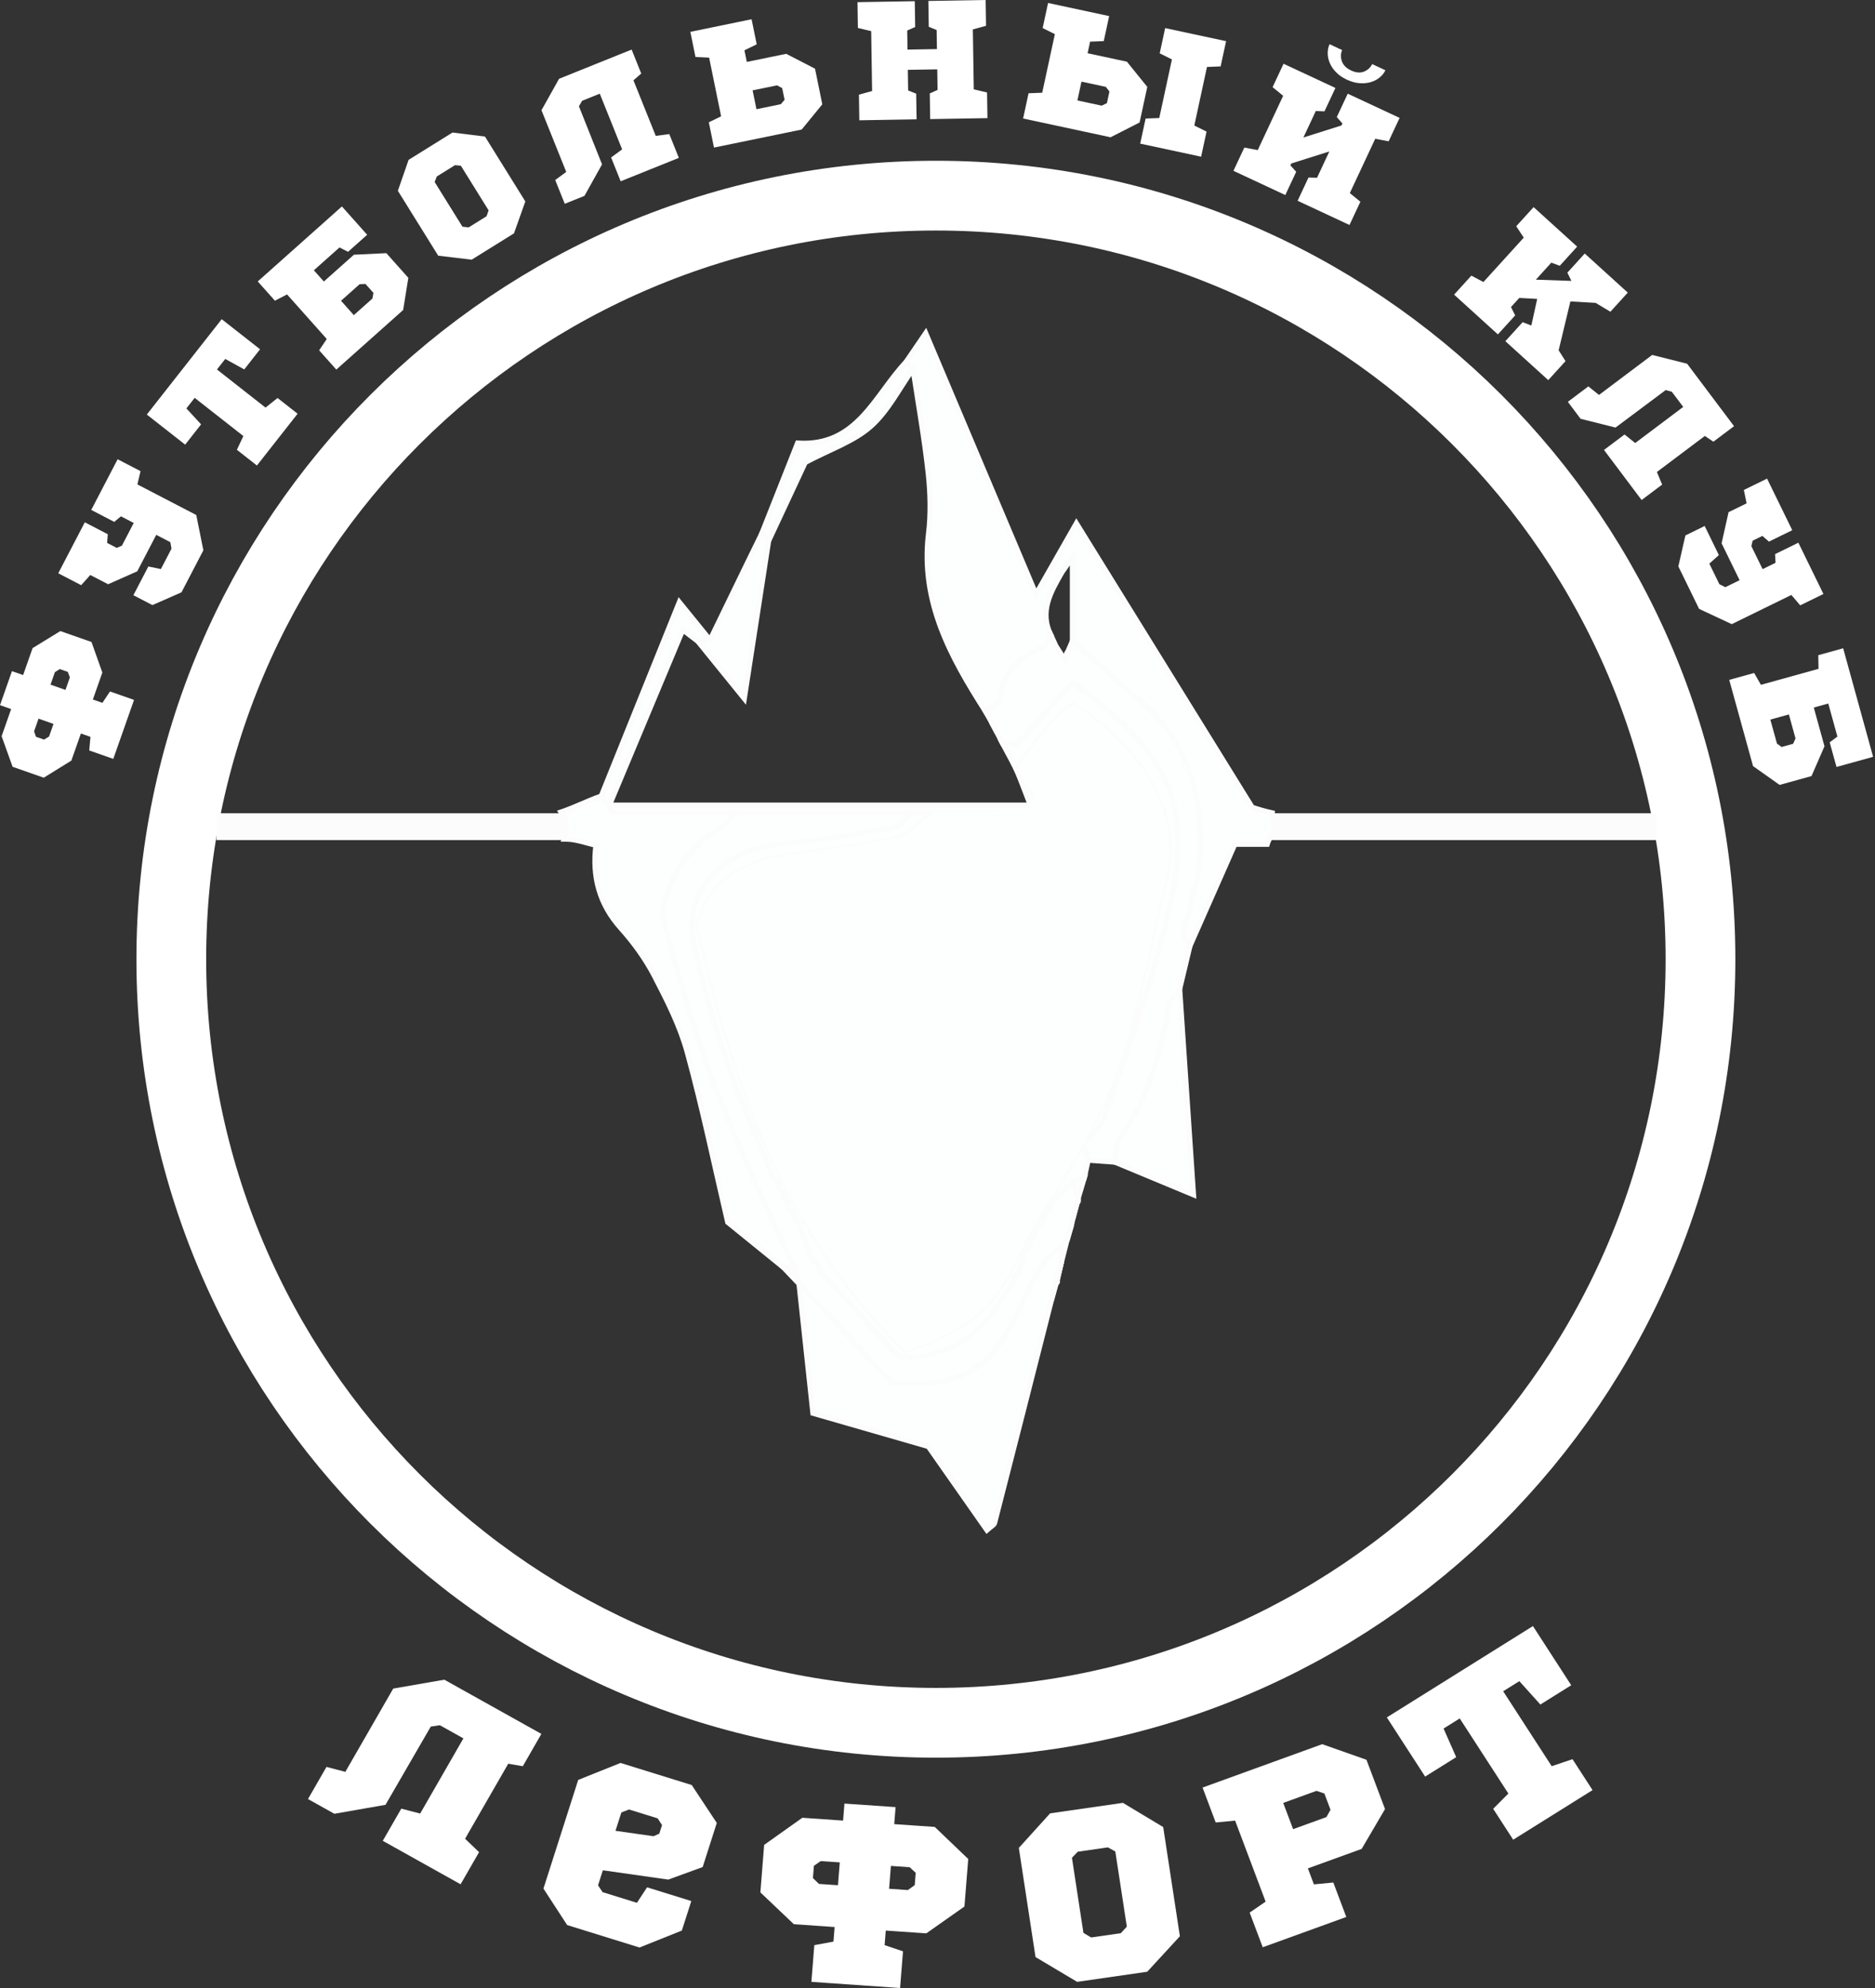 <svg width="466" height="494" viewBox="0 0 466 494" fill="none" xmlns="http://www.w3.org/2000/svg">
<rect x="0" y="0" width="466" height="494" fill="#333333" stroke="none"/>
<g clip-path="url(#clip0_109_336)">
<path d="M422.626 238.337C422.626 343.12 337.547 428.063 232.599 428.063C127.651 428.063 42.574 343.12 42.574 238.337C42.574 133.555 127.651 48.612 232.599 48.612C337.547 48.612 422.626 133.555 422.626 238.337Z" stroke="white" stroke-width="17.333"/>
<path d="M53.783 205.399H411.748H53.783Z" fill="white"/>
<path d="M53.783 205.399H411.748" stroke="#FCFCFC" stroke-width="6.667"/>
<path d="M317.069 206.543C316.288 205.193 315.973 203.571 316.158 202.001C314.485 201.624 312.824 201.173 311.185 200.607C296.592 177.035 282.474 154.235 267.518 130.079C263.689 136.796 260.894 141.696 257.473 147.696C248.225 125.813 239.3 104.692 230.062 82.836C228.253 85.488 226.729 87.723 225.205 89.957L226.932 91.643C228.22 100.232 229.756 108.795 230.704 117.421C231.254 122.441 231.402 127.629 230.796 132.629C228.741 149.573 236.338 163.261 244.921 176.705C246.174 175.677 248.366 174.773 248.524 173.599C249.405 167.005 253.228 163.237 259.093 160.865C260.041 160.483 260.524 158.952 261.222 157.952C258.204 152.015 261.09 147.087 263.925 142.152C264.392 141.484 264.857 140.815 266.556 138.381V159.287C272.434 164.507 278.281 169.765 284.198 174.94C295.657 184.961 298.79 198.299 298.242 212.573C297.993 219.045 295.417 225.415 294.138 231.879C293.956 232.8 295.15 233.995 295.708 235.063C299.421 226.655 303.134 218.248 306.885 209.755H314.92C315.3 208.497 316.013 207.357 317.069 206.543Z" fill="#FDFFFF"/>
<path d="M317.069 206.543C316.288 205.193 315.973 203.571 316.158 202.001C314.485 201.624 312.824 201.173 311.185 200.607C296.592 177.035 282.474 154.235 267.518 130.079C263.689 136.796 260.894 141.696 257.473 147.696C248.225 125.813 239.3 104.692 230.062 82.836C228.253 85.488 226.729 87.723 225.205 89.957L226.932 91.643C228.22 100.232 229.756 108.795 230.704 117.421C231.254 122.441 231.402 127.629 230.796 132.629C228.741 149.573 236.338 163.261 244.921 176.705C246.174 175.677 248.366 174.773 248.524 173.599C249.405 167.005 253.228 163.237 259.093 160.865C260.041 160.483 260.524 158.952 261.222 157.952C258.204 152.015 261.09 147.087 263.925 142.152C264.392 141.484 264.857 140.815 266.556 138.381V159.287C272.434 164.507 278.281 169.765 284.198 174.94C295.657 184.961 298.79 198.299 298.242 212.573C297.993 219.045 295.417 225.415 294.138 231.879C293.956 232.8 295.15 233.995 295.708 235.063C299.421 226.655 303.134 218.248 306.885 209.755H314.92C315.3 208.497 316.013 207.357 317.069 206.543Z" stroke="#FCFCFC" stroke-width="1.333" stroke-miterlimit="10"/>
<path d="M184.288 285.951C180.512 277.089 176.815 268.161 173.755 259.037C170.328 248.813 167.658 238.337 164.494 227.397C166.043 218.179 170.912 210.463 179.658 205.272C180.915 204.527 181.736 203.048 182.76 201.908H152.372C151.388 200.532 150.419 199.173 149.448 197.816C146.122 198.968 142.812 200.672 139.484 201.785C140.82 203.673 141.091 206.289 140.298 208.476L140.776 208.477C143.236 208.496 145.687 209.463 148.142 209.991C147.167 217.78 148.936 224.612 154.331 230.625C157.532 234.196 160.442 238.203 162.648 242.447C165.827 248.561 169.024 254.859 170.832 261.455C174.648 275.364 177.57 289.517 180.886 303.684C185.506 307.429 190.112 311.163 194.718 314.895C195.606 314.889 196.494 314.884 197.382 314.879C192.999 305.244 188.439 295.685 184.288 285.951Z" fill="#FDFFFF"/>
<path d="M184.288 285.951C180.512 277.089 176.815 268.161 173.755 259.037C170.328 248.813 167.658 238.337 164.494 227.397C166.043 218.179 170.912 210.463 179.658 205.272C180.915 204.527 181.736 203.048 182.76 201.908H152.372C151.388 200.532 150.419 199.173 149.448 197.816C146.122 198.968 142.812 200.672 139.484 201.785C140.82 203.673 141.091 206.289 140.298 208.476L140.776 208.477C143.236 208.496 145.687 209.463 148.142 209.991C147.167 217.78 148.936 224.612 154.331 230.625C157.532 234.196 160.442 238.203 162.648 242.447C165.827 248.561 169.024 254.859 170.832 261.455C174.648 275.364 177.57 289.517 180.886 303.684C185.506 307.429 190.112 311.163 194.718 314.895C195.606 314.889 196.494 314.884 197.382 314.879C192.999 305.244 188.439 295.685 184.288 285.951Z" stroke="#FCFCFC" stroke-width="1.333" stroke-miterlimit="10"/>
<path d="M246.378 179.3C245.893 178.436 245.406 177.571 244.921 176.707C246.174 175.676 248.366 174.773 248.524 173.599C249.405 167.007 253.228 163.239 259.093 160.867C260.041 160.484 260.524 158.953 261.222 157.953C261.652 158.885 262.081 159.817 262.51 160.749C263.026 161.559 263.544 162.367 264.061 163.176L264.009 163.08C264.2 163.343 264.39 163.605 264.6 163.893C264.773 163.573 264.932 163.283 265.089 162.993C265.016 162.579 265.124 162.221 265.413 161.919C265.794 161.041 266.176 160.164 266.557 159.287C272.434 164.508 278.281 169.765 284.198 174.941C295.657 184.963 298.79 198.3 298.242 212.575C297.993 219.047 295.416 225.415 294.138 231.88C293.956 232.801 295.15 233.995 295.708 235.064C294.858 238.623 294.009 242.183 293.16 245.743C292.27 247.123 290.864 248.405 290.576 249.901C288.341 261.543 285.557 272.907 278.324 282.721C277.224 284.215 277.47 286.701 277.094 288.728C274.873 288.567 272.652 288.404 270.432 288.243C270.02 286.928 269.61 285.613 269.2 284.299C270.862 282.312 273.26 280.585 274.066 278.297C278.876 264.665 283.901 251.061 287.685 237.131C290.429 227.032 293.264 216.332 292.67 206.096C291.72 189.703 279.784 179.479 266.578 169.535C261.814 174.876 257.358 179.875 252.75 185.043C251.728 184.921 250.437 184.772 249.148 184.62L249.188 184.661C248.717 183.755 248.246 182.851 247.777 181.943L247.844 182.021C247.356 181.115 246.866 180.208 246.378 179.3Z" fill="#FDFFFF"/>
<path d="M246.378 179.3C245.893 178.436 245.406 177.571 244.921 176.707C246.174 175.676 248.366 174.773 248.524 173.599C249.405 167.007 253.228 163.239 259.093 160.867C260.041 160.484 260.524 158.953 261.222 157.953C261.652 158.885 262.081 159.817 262.51 160.749C263.026 161.559 263.544 162.367 264.061 163.176L264.009 163.08C264.2 163.343 264.39 163.605 264.6 163.893C264.773 163.573 264.932 163.283 265.089 162.993C265.016 162.579 265.124 162.221 265.413 161.919C265.794 161.041 266.176 160.164 266.557 159.287C272.434 164.508 278.281 169.765 284.198 174.941C295.657 184.963 298.79 198.3 298.242 212.575C297.993 219.047 295.416 225.415 294.138 231.88C293.956 232.801 295.15 233.995 295.708 235.064C294.858 238.623 294.009 242.183 293.16 245.743C292.27 247.123 290.864 248.405 290.576 249.901C288.341 261.543 285.557 272.907 278.324 282.721C277.224 284.215 277.47 286.701 277.094 288.728C274.873 288.567 272.652 288.404 270.432 288.243C270.02 286.928 269.61 285.613 269.2 284.299C270.862 282.312 273.26 280.585 274.066 278.297C278.876 264.665 283.901 251.061 287.685 237.131C290.429 227.032 293.264 216.332 292.67 206.096C291.72 189.703 279.784 179.479 266.578 169.535C261.814 174.876 257.358 179.875 252.75 185.043C251.564 184.902 249.188 184.661 249.188 184.661C249.188 184.661 247.549 181.478 246.378 179.3Z" stroke="#FCFCFC" stroke-width="1.333" stroke-miterlimit="10"/>
<path d="M226.932 91.643C223.482 96.48 220.721 102.095 216.386 105.933C212.173 109.665 206.346 111.576 200.112 114.879C197.473 120.529 194.237 127.463 191 134.396C190.442 133.815 189.884 133.233 189.326 132.652C192.21 125.369 195.096 118.087 198.25 110.124C213.057 111.073 217.348 98.268 225.205 89.957C225.78 90.519 226.356 91.081 226.932 91.643Z" fill="#FDFFFF"/>
<path d="M226.932 91.643C223.482 96.48 220.721 102.095 216.386 105.933C212.173 109.665 206.346 111.576 200.112 114.879C197.473 120.529 194.237 127.463 191 134.396C190.442 133.815 189.884 133.233 189.326 132.652C192.21 125.369 195.096 118.087 198.25 110.124C213.057 111.073 217.348 98.268 225.205 89.957C225.78 90.519 226.356 91.081 226.932 91.643Z" stroke="#FCFCFC" stroke-width="1.333" stroke-miterlimit="10"/>
<path d="M197.382 314.879C192.999 305.244 188.438 295.685 184.288 285.951C180.512 277.091 176.814 268.161 173.755 259.037C170.328 248.815 167.658 238.337 164.492 227.397C166.043 218.18 170.911 210.463 179.658 205.272C180.914 204.527 181.736 203.048 182.76 201.907L226.643 201.917C225.286 203.165 224.076 205.256 222.546 205.524C213.06 207.187 203.544 208.935 193.96 209.712C179.99 210.841 169.715 221.365 172.308 233.768C174.456 244.043 177.408 254.205 180.783 264.152C184.024 273.704 188.268 282.916 192.071 292.277C192.515 292.721 192.958 293.164 193.4 293.607V294.937L194.731 296.268V297.597L196.06 298.927V300.257C196.503 300.7 196.947 301.144 197.39 301.587V302.916L198.72 304.247C199.606 306.907 200.492 309.565 201.38 312.225L202.71 313.555C203.152 314.441 203.596 315.328 204.039 316.215C204.483 316.659 204.926 317.101 205.37 317.545C211.327 324.029 217.286 330.516 223.226 336.981C234.224 338.233 244.194 332.112 250.583 320.204C251.026 319.761 251.47 319.319 251.912 318.875V317.545C252.355 317.101 252.799 316.659 253.243 316.215C253.686 314.441 254.13 312.669 254.572 310.896C255.016 310.452 255.459 310.009 255.902 309.565V308.236L257.232 306.907V305.576C257.675 305.133 258.119 304.689 258.562 304.247C259.004 303.36 259.448 302.473 259.891 301.587C260.335 301.144 260.778 300.7 261.222 300.257V298.927C261.664 298.484 262.107 298.04 262.551 297.597C262.994 297.155 263.438 296.711 263.882 296.268L265.211 294.937C265.654 294.493 266.098 294.051 266.54 293.607L267.938 297.761C268.09 298.227 267.992 298.632 267.648 298.979C267.29 300.316 266.931 301.653 266.572 302.991C266.48 303.428 266.39 303.864 266.299 304.3C265.922 305.581 265.546 306.861 265.168 308.141L265.135 308.215C264.706 308.668 264.278 309.121 263.848 309.573C262.192 311.123 260.06 312.397 258.972 314.276C256.319 318.857 254.155 323.723 251.784 328.468C245.735 340.58 237.646 344.961 221.588 343.591C216.807 338.44 210.991 332.168 205.164 325.905C202.988 323.568 200.787 321.253 198.598 318.928L198.632 319.005C198.215 317.629 197.798 316.253 197.382 314.879Z" fill="#FDFFFF"/>
<path d="M197.382 314.879C192.999 305.244 188.438 295.685 184.288 285.951C180.512 277.091 176.814 268.161 173.755 259.037C170.328 248.815 167.658 238.337 164.492 227.397C166.043 218.18 170.911 210.463 179.658 205.272C180.914 204.527 181.736 203.048 182.76 201.907L226.643 201.917C225.286 203.165 224.076 205.256 222.546 205.524C213.06 207.187 203.544 208.935 193.96 209.712C179.99 210.841 169.715 221.365 172.308 233.768C174.456 244.043 177.408 254.205 180.783 264.152C184.024 273.704 188.268 282.916 192.071 292.277C192.515 292.721 192.958 293.164 193.4 293.607V294.937L194.731 296.268V297.597L196.06 298.927V300.257C196.503 300.7 196.947 301.144 197.39 301.587V302.916L198.72 304.247C199.606 306.907 200.492 309.565 201.38 312.225L202.71 313.555C203.152 314.441 203.596 315.328 204.039 316.215C204.483 316.659 204.926 317.101 205.37 317.545C211.327 324.029 217.286 330.516 223.226 336.981C234.224 338.233 244.194 332.112 250.583 320.204C251.026 319.761 251.47 319.319 251.912 318.875V317.545C252.355 317.101 252.799 316.659 253.243 316.215C253.686 314.441 254.13 312.669 254.572 310.896C255.016 310.452 255.459 310.009 255.902 309.565V308.236L257.232 306.907V305.576C257.675 305.133 258.119 304.689 258.562 304.247C259.004 303.36 259.448 302.473 259.891 301.587C260.335 301.144 260.778 300.7 261.222 300.257V298.927C261.664 298.484 262.107 298.04 262.551 297.597C262.994 297.155 263.438 296.711 263.882 296.268L265.211 294.937C265.654 294.493 266.098 294.051 266.54 293.607L267.938 297.761C268.09 298.227 267.992 298.632 267.648 298.979C267.29 300.316 266.931 301.653 266.572 302.991C266.48 303.428 266.39 303.864 266.299 304.3C265.922 305.581 265.546 306.861 265.168 308.141L265.135 308.215C264.706 308.668 264.278 309.121 263.848 309.573C262.192 311.123 260.06 312.397 258.972 314.276C256.319 318.857 254.155 323.723 251.784 328.468C245.735 340.58 237.646 344.961 221.588 343.591C216.807 338.44 210.991 332.168 205.164 325.905C202.988 323.568 200.787 321.253 198.598 318.928L198.632 319.005C198.215 317.629 197.798 316.253 197.382 314.879Z" stroke="#FCFCFC" stroke-width="1.333" stroke-miterlimit="10"/>
<path d="M198.598 318.928C200.787 321.253 202.988 323.567 205.164 325.905C210.991 332.168 216.807 338.44 221.588 343.591C237.646 344.961 245.735 340.58 251.784 328.468C254.154 323.723 256.319 318.857 258.972 314.276C260.06 312.397 262.192 311.123 263.848 309.573C263.842 310.861 263.832 312.151 263.824 313.439L263.784 313.533C263.427 315.053 263.07 316.572 262.712 318.093C262.89 318.457 262.795 318.728 262.428 318.901C262.051 320.287 261.67 321.669 261.291 323.053C256.596 341.509 251.91 359.965 247.166 378.409C247.038 378.909 246.284 379.249 245.284 380.146C240.412 373.198 235.66 366.42 230.732 359.389C221.459 356.717 212.018 353.999 202.064 351.131C200.898 340.289 199.747 329.609 198.598 318.928Z" fill="#FDFFFF"/>
<path d="M198.598 318.928C200.787 321.253 202.988 323.567 205.164 325.905C210.991 332.168 216.807 338.44 221.588 343.591C237.646 344.961 245.735 340.58 251.784 328.468C254.154 323.723 256.319 318.857 258.972 314.276C260.06 312.397 262.192 311.123 263.848 309.573C263.842 310.861 263.832 312.151 263.824 313.439L263.784 313.533C263.427 315.053 263.07 316.572 262.712 318.093C262.89 318.457 262.795 318.728 262.428 318.901C262.051 320.287 261.67 321.669 261.291 323.053C256.596 341.509 251.91 359.965 247.166 378.409C247.038 378.909 246.284 379.249 245.284 380.146C240.412 373.198 235.66 366.42 230.732 359.389C221.459 356.717 212.018 353.999 202.064 351.131C200.898 340.289 199.747 329.609 198.598 318.928Z" stroke="#FCFCFC" stroke-width="1.333" stroke-miterlimit="10"/>
<path d="M259.891 301.587C259.448 302.473 259.005 303.36 258.561 304.245C258.119 304.691 257.676 305.133 257.231 305.576V306.907L255.903 308.236V309.565C255.457 310.009 255.015 310.452 254.573 310.896C254.128 312.669 253.685 314.443 253.243 316.215C252.8 316.657 252.355 317.1 251.912 317.545V318.875C251.469 319.319 251.027 319.761 250.584 320.203C244.195 332.112 234.224 338.233 223.227 336.981C217.285 330.515 211.328 324.031 205.369 317.545C204.927 317.1 204.481 316.657 204.04 316.215C203.595 315.329 203.152 314.443 202.709 313.555L201.379 312.224C200.493 309.565 199.607 306.907 198.721 304.245L197.391 302.917V301.587C196.948 301.143 196.503 300.7 196.061 300.257V298.927L194.731 297.597V296.267L193.4 294.936V293.608C192.957 293.165 192.515 292.721 192.072 292.279C188.267 282.917 184.024 273.703 180.784 264.152C177.407 254.205 174.457 244.043 172.309 233.767C169.715 221.365 179.991 210.841 193.961 209.712C203.543 208.936 213.061 207.187 222.545 205.524C224.076 205.255 225.285 203.165 226.643 201.917C228.417 201.917 230.188 201.919 231.961 201.919C228.957 204.093 226.224 207.445 222.893 208.221C214.161 210.253 205.167 211.163 196.279 212.52C185.967 214.096 176.995 217.539 173.424 229.809C182.084 268.373 194.779 305.857 225.036 335.587C236.676 331.651 246 326.615 251.415 315.028C256.407 304.345 263.2 294.508 269.2 284.299C269.612 285.612 270.021 286.928 270.431 288.243L269.44 292.709C268.473 293.009 267.507 293.309 266.54 293.608C266.097 294.051 265.655 294.495 265.212 294.936L263.881 296.267C263.439 296.709 262.995 297.155 262.552 297.597C262.107 298.04 261.664 298.484 261.221 298.927V300.257C260.779 300.7 260.336 301.143 259.891 301.587Z" fill="#FDFFFF"/>
<path d="M259.891 301.587C259.448 302.473 259.005 303.36 258.561 304.245C258.119 304.691 257.676 305.133 257.231 305.576V306.907L255.903 308.236V309.565C255.457 310.009 255.015 310.452 254.573 310.896C254.128 312.669 253.685 314.443 253.243 316.215C252.8 316.657 252.355 317.1 251.912 317.545V318.875C251.469 319.319 251.027 319.761 250.584 320.203C244.195 332.112 234.224 338.233 223.227 336.981C217.285 330.515 211.328 324.031 205.369 317.545C204.927 317.1 204.481 316.657 204.04 316.215C203.595 315.329 203.152 314.443 202.709 313.555L201.379 312.224C200.493 309.565 199.607 306.907 198.721 304.245L197.391 302.917V301.587C196.948 301.143 196.503 300.7 196.061 300.257V298.927L194.731 297.597V296.267L193.4 294.936V293.608C192.957 293.165 192.515 292.721 192.072 292.279C188.267 282.917 184.024 273.703 180.784 264.152C177.407 254.205 174.457 244.043 172.309 233.767C169.715 221.365 179.991 210.841 193.961 209.712C203.543 208.936 213.061 207.187 222.545 205.524C224.076 205.255 225.285 203.165 226.643 201.917C228.417 201.917 230.188 201.919 231.961 201.919C228.957 204.093 226.224 207.445 222.893 208.221C214.161 210.253 205.167 211.163 196.279 212.52C185.967 214.096 176.995 217.539 173.424 229.809C182.084 268.373 194.779 305.857 225.036 335.587C236.676 331.651 246 326.615 251.415 315.028C256.407 304.345 263.2 294.508 269.2 284.299C269.612 285.612 270.021 286.928 270.431 288.243L269.44 292.709C268.473 293.009 267.507 293.309 266.54 293.608C266.097 294.051 265.655 294.495 265.212 294.936L263.881 296.267C263.439 296.709 262.995 297.155 262.552 297.597C262.107 298.04 261.664 298.484 261.221 298.927V300.257C260.779 300.7 260.336 301.143 259.891 301.587Z" stroke="#FCFCFC" stroke-width="1.333" stroke-miterlimit="10"/>
<path d="M277.095 288.727C277.471 286.7 277.225 284.215 278.325 282.72C285.559 272.905 288.343 261.543 290.576 249.9C290.864 248.405 292.272 247.121 293.161 245.741C294.277 262.32 295.392 278.896 296.599 296.833C289.287 293.793 283.189 291.26 277.095 288.727Z" fill="#FDFFFF"/>
<path d="M277.095 288.727C277.471 286.7 277.225 284.215 278.325 282.72C285.559 272.905 288.343 261.543 290.576 249.9C290.864 248.405 292.272 247.121 293.161 245.741C294.277 262.32 295.392 278.896 296.599 296.833C289.287 293.793 283.189 291.26 277.095 288.727Z" stroke="#FCFCFC" stroke-width="1.333" stroke-miterlimit="10"/>
<path d="M266.54 293.607C267.507 293.308 268.472 293.009 269.439 292.711C268.937 294.393 268.437 296.077 267.936 297.761" fill="#FDFFFF"/>
<path d="M266.54 293.607C267.507 293.308 268.472 293.009 269.439 292.711C268.937 294.393 268.437 296.077 267.936 297.761L266.54 293.607Z" stroke="#FCFCFC" stroke-width="1.333" stroke-miterlimit="10"/>
<path d="M197.382 314.879C197.798 316.253 198.215 317.629 198.632 319.005L194.718 314.896C195.606 314.889 196.494 314.884 197.382 314.879Z" fill="#FDFFFF"/>
<path d="M197.382 314.879C197.798 316.253 198.215 317.629 198.632 319.005L194.718 314.896C195.606 314.889 196.494 314.884 197.382 314.879Z" stroke="#FCFCFC" stroke-width="1.333" stroke-miterlimit="10"/>
<path d="M263.825 313.439C263.833 312.151 263.841 310.861 263.849 309.575C264.277 309.121 264.707 308.668 265.135 308.215C264.699 309.956 264.261 311.697 263.825 313.439Z" fill="#FDFFFF"/>
<path d="M263.825 313.439C263.833 312.151 263.841 310.861 263.849 309.575C264.277 309.121 264.707 308.668 265.135 308.215C264.699 309.956 264.261 311.697 263.825 313.439Z" stroke="#FCFCFC" stroke-width="1.333" stroke-miterlimit="10"/>
<path d="M265.168 308.141C265.545 306.861 265.921 305.581 266.299 304.3" stroke="#FCFCFC" stroke-width="1.333" stroke-miterlimit="10"/>
<path d="M266.572 302.991C266.931 301.653 267.29 300.316 267.648 298.979" stroke="#FCFCFC" stroke-width="1.333" stroke-miterlimit="10"/>
<path d="M262.713 318.093C263.07 316.572 263.426 315.053 263.784 313.533" stroke="#FCFCFC" stroke-width="1.333" stroke-miterlimit="10"/>
<path d="M261.291 323.053C261.671 321.669 262.05 320.287 262.43 318.903" stroke="#FCFCFC" stroke-width="1.333" stroke-miterlimit="10"/>
<path d="M231.962 201.919C230.188 201.919 228.416 201.917 226.643 201.917C212.016 201.915 197.388 201.909 182.76 201.908C172.714 201.908 162.668 201.908 152.374 201.908C151.388 200.532 150.419 199.175 149.448 197.817C155.734 182.22 162.019 166.621 168.847 149.676C171.766 153.269 174.119 156.167 176.472 159.064C175.462 159.145 174.452 159.229 173.443 159.312C172.415 158.532 171.387 157.753 169.687 156.463C163.634 170.927 157.688 185.133 151.434 200.076H256.114C255.056 197.331 254.142 194.953 253.227 192.576L253.358 192.1C254.666 194.009 255.974 195.921 257.283 197.832C256.072 199.172 255.034 201.4 253.618 201.673C250.479 202.279 247.151 201.9 243.9 201.924C239.92 201.921 235.94 201.92 231.962 201.919Z" fill="#FDFFFF"/>
<path d="M231.962 201.919C230.188 201.919 228.416 201.917 226.643 201.917C212.016 201.915 197.388 201.909 182.76 201.908C172.714 201.908 162.668 201.908 152.374 201.908C151.388 200.532 150.419 199.175 149.448 197.817C155.734 182.22 162.019 166.621 168.847 149.676C171.766 153.269 174.119 156.167 176.472 159.064C175.462 159.145 174.452 159.229 173.443 159.312C172.415 158.532 171.387 157.753 169.687 156.463C163.634 170.927 157.688 185.133 151.434 200.076H256.114C255.056 197.331 254.142 194.953 253.227 192.576L253.358 192.1C254.666 194.009 255.974 195.921 257.283 197.832C256.072 199.172 255.034 201.4 253.618 201.673C250.479 202.279 247.151 201.9 243.9 201.924C239.92 201.921 235.94 201.92 231.962 201.919Z" stroke="#FCFCFC" stroke-width="1.333" stroke-miterlimit="10"/>
<path d="M173.442 159.312C174.452 159.229 175.462 159.145 176.472 159.063C179.704 152.405 182.934 145.745 186.17 139.087C187.214 136.939 188.274 134.799 189.326 132.653C189.885 133.233 190.442 133.815 191 134.396C189.028 147.179 187.056 159.96 184.964 173.52C180.868 168.467 177.154 163.891 173.442 159.312Z" fill="#FDFFFF"/>
<path d="M173.442 159.312C174.452 159.229 175.462 159.145 176.472 159.063C179.704 152.405 182.934 145.745 186.17 139.087C187.214 136.939 188.274 134.799 189.326 132.653C189.885 133.233 190.442 133.815 191 134.396C189.028 147.179 187.056 159.96 184.964 173.52C180.868 168.467 177.154 163.891 173.442 159.312Z" stroke="#FCFCFC" stroke-width="1.333" stroke-miterlimit="10"/>
<path d="M249.148 184.62C250.438 184.772 251.728 184.924 252.751 185.043C257.36 179.875 261.815 174.876 266.579 169.536C279.786 179.479 291.722 189.703 292.672 206.096C293.264 216.332 290.43 227.033 287.686 237.129C283.902 251.063 278.876 264.665 274.067 278.296C273.26 280.587 270.863 282.312 269.2 284.299C270.567 281.56 271.971 278.841 273.292 276.081C281.956 257.976 284.771 238.275 289.523 219.036C294.319 199.615 280.983 184.427 266.582 175.036C264.947 176.515 263.014 177.957 261.463 179.733C258.603 183.012 255.968 186.487 253.239 189.879C252.815 189.875 252.392 189.869 251.968 189.86C251.028 188.115 250.088 186.367 249.148 184.62Z" fill="#FDFFFF"/>
<path d="M249.148 184.62C250.438 184.772 251.728 184.924 252.751 185.043C257.36 179.875 261.815 174.876 266.579 169.536C279.786 179.479 291.722 189.703 292.672 206.096C293.264 216.332 290.43 227.033 287.686 237.129C283.902 251.063 278.876 264.665 274.067 278.296C273.26 280.587 270.863 282.312 269.2 284.299C270.567 281.56 271.971 278.841 273.292 276.081C281.956 257.976 284.771 238.275 289.523 219.036C294.319 199.615 280.983 184.427 266.582 175.036C264.947 176.515 263.014 177.957 261.463 179.733C258.603 183.012 255.968 186.487 253.239 189.879C252.815 189.875 252.392 189.869 251.968 189.86C251.028 188.115 250.088 186.367 249.148 184.62Z" stroke="#FCFCFC" stroke-width="1.333" stroke-miterlimit="10"/>
<path d="M246.379 179.3C246.867 180.208 247.356 181.115 247.844 182.021" stroke="#FCFCFC" stroke-width="1.333" stroke-miterlimit="10"/>
<path d="M251.968 189.86C252.39 189.869 252.814 189.876 253.238 189.877C253.277 190.619 253.317 191.359 253.357 192.1L253.226 192.576C252.808 191.671 252.388 190.765 251.968 189.86Z" fill="#FDFFFF"/>
<path d="M251.968 189.86C252.39 189.869 252.814 189.876 253.238 189.877C253.277 190.619 253.317 191.359 253.357 192.1L253.226 192.576C252.808 191.671 252.388 190.765 251.968 189.86Z" stroke="#FCFCFC" stroke-width="1.333" stroke-miterlimit="10"/>
<path d="M262.511 160.748C263.028 161.557 263.544 162.367 264.061 163.176" stroke="#FCFCFC" stroke-width="1.333" stroke-miterlimit="10"/>
<path d="M264.01 163.08C264.376 163.132 264.736 163.103 265.091 162.992C264.931 163.283 264.774 163.573 264.599 163.893C264.391 163.605 264.2 163.343 264.01 163.08Z" fill="#FDFFFF"/>
<path d="M264.01 163.08C264.376 163.132 264.736 163.103 265.091 162.992C264.931 163.283 264.774 163.573 264.599 163.893C264.391 163.605 264.2 163.343 264.01 163.08Z" stroke="#FCFCFC" stroke-width="1.333" stroke-miterlimit="10"/>
<path d="M251.913 317.545C252.354 317.101 252.8 316.659 253.242 316.215" stroke="#FCFCFC" stroke-width="1.333" stroke-miterlimit="10"/>
<path d="M204.039 316.215C204.483 316.659 204.926 317.101 205.37 317.545" stroke="#FCFCFC" stroke-width="1.333" stroke-miterlimit="10"/>
<path d="M201.38 312.225L202.709 313.555L201.38 312.225Z" fill="#FDFFFF"/>
<path d="M201.38 312.225L202.709 313.555" stroke="#FCFCFC" stroke-width="1.333" stroke-miterlimit="10"/>
<path d="M254.572 310.896C255.016 310.451 255.459 310.008 255.902 309.565" stroke="#FCFCFC" stroke-width="1.333" stroke-miterlimit="10"/>
<path d="M255.901 308.236L257.232 306.905L255.901 308.236Z" fill="#FDFFFF"/>
<path d="M255.901 308.236L257.232 306.905" stroke="#FCFCFC" stroke-width="1.333" stroke-miterlimit="10"/>
<path d="M250.583 320.204C251.027 319.761 251.47 319.319 251.914 318.875" stroke="#FCFCFC" stroke-width="1.333" stroke-miterlimit="10"/>
<path d="M197.391 302.916L198.721 304.247L197.391 302.916Z" fill="#FDFFFF"/>
<path d="M197.391 302.916L198.721 304.247" stroke="#FCFCFC" stroke-width="1.333" stroke-miterlimit="10"/>
<path d="M259.891 301.587C260.336 301.143 260.779 300.7 261.221 300.257" stroke="#FCFCFC" stroke-width="1.333" stroke-miterlimit="10"/>
<path d="M196.062 300.257C196.503 300.7 196.948 301.143 197.391 301.587" stroke="#FCFCFC" stroke-width="1.333" stroke-miterlimit="10"/>
<path d="M261.222 298.927C261.666 298.483 262.108 298.04 262.551 297.596" stroke="#FCFCFC" stroke-width="1.333" stroke-miterlimit="10"/>
<path d="M194.73 297.596L196.061 298.927L194.73 297.596Z" fill="#FDFFFF"/>
<path d="M194.73 297.596L196.061 298.927" stroke="#FCFCFC" stroke-width="1.333" stroke-miterlimit="10"/>
<path d="M262.551 297.596C262.995 297.153 263.437 296.709 263.881 296.267" stroke="#FCFCFC" stroke-width="1.333" stroke-miterlimit="10"/>
<path d="M263.881 296.267L265.212 294.936L263.881 296.267Z" fill="#FDFFFF"/>
<path d="M263.881 296.267L265.212 294.936" stroke="#FCFCFC" stroke-width="1.333" stroke-miterlimit="10"/>
<path d="M193.4 294.937L194.731 296.268L193.4 294.937Z" fill="#FDFFFF"/>
<path d="M193.4 294.937L194.731 296.268" stroke="#FCFCFC" stroke-width="1.333" stroke-miterlimit="10"/>
<path d="M192.07 292.277C192.514 292.721 192.957 293.164 193.4 293.607" stroke="#FCFCFC" stroke-width="1.333" stroke-miterlimit="10"/>
<path d="M257.232 305.576C257.676 305.133 258.119 304.689 258.563 304.247" stroke="#FCFCFC" stroke-width="1.333" stroke-miterlimit="10"/>
<path d="M253.352 191.993L253.358 192.1L253.409 192.176C254.7 194.061 255.991 195.947 257.283 197.832L255 201.001L243.9 201.924C239.92 201.923 235.94 201.92 231.962 201.917C228.956 204.095 226.224 207.445 222.892 208.22C214.162 210.253 205.167 211.161 196.278 212.52C185.966 214.096 176.996 217.539 173.423 229.808C182.083 268.373 194.779 305.859 225.036 335.587C236.675 331.651 245.999 326.616 251.415 315.027C256.407 304.347 263.2 294.508 269.2 284.299C270.567 281.56 271.971 278.84 273.292 276.08C281.956 257.977 284.771 238.276 289.523 219.035C294.319 199.613 280.983 184.427 266.582 175.035C264.947 176.515 263.014 177.957 261.463 179.735C258.603 183.012 255.968 186.487 253.239 189.877C253.276 190.583 253.314 191.288 253.352 191.993Z" fill="#FDFFFF"/>
<path d="M12.552 170.117L16.273 171.42L17.364 168.317L16.857 166.948L14.857 166.245L13.643 167.015L12.552 170.117ZM8.472 181.711L8.938 183.067L10.938 183.767L12.191 183.012L13.297 179.869L9.578 178.567L8.472 181.711ZM2.771 176.181L0 175.212L2.973 166.76L5.745 167.732L8.1 161.036L15 156.805L22.74 159.517L25.436 167.109L23.08 173.805L25.452 174.636L27.335 171.811L33.314 173.905L28.156 188.56L22.18 186.467L22.48 183.087L20.105 182.255L17.733 188.991L10.875 193.236L3.133 190.527L0.399 182.92" fill="white"/>
<path d="M22.437 142.869L20.175 145.4L14.479 142.445L21.077 129.775L26.791 132.741L26.621 134.896L29.01 136.139L30.297 135.584L33.233 129.941L30.058 128.291L28.392 129.672L22.677 126.703L29.233 114.109L34.926 117.065L34.151 120.369L48.777 127.96L50.546 136.732L45.106 147.175L37.877 150.348L33.151 147.893L36.869 140.753L39.985 141.396L42.623 136.327L42.329 134.712L38.833 132.896L34.114 141.957L26.866 145.169" fill="white"/>
<path d="M60.703 91.792L55.98 89.187L53.922 91.808L65.992 101.277L68.985 98.892L73.966 102.799L63.855 115.668L58.874 111.763L60.486 108.348L48.384 98.856L46.325 101.477L49.978 105.443L46.02 110.481L36.486 103.005L55.102 79.309L64.634 86.787" fill="white"/>
<path d="M92.557 74.181L92.808 72.769L90.837 70.561L89.379 70.613L84.756 74.735L87.936 78.3L92.557 74.181ZM71.343 73.155L68.328 74.717L64.059 69.931L84.976 51.295L91.253 58.335L86.5 62.569L84.373 61.487L78.005 67.161L80.486 69.947L87.957 63.292L96.019 62.901L101.485 69.035L100.198 77.028L83.585 91.833L79.316 87.047L81.214 84.232" fill="white"/>
<path d="M108.552 43.856L108.027 45.223L114.932 56.324L116.471 56.504L120.919 53.735L121.438 52.273L114.534 41.173L113.076 41.04L108.552 43.856ZM129.152 54.019C128.686 55.345 128.215 56.665 127.742 57.983L117.227 64.524L108.909 63.531L98.882 47.407L101.547 39.724L112.464 32.929L120.532 33.931L130.562 50.053C130.087 51.369 129.618 52.691 129.152 54.019Z" fill="white"/>
<path d="M154.256 45.045L151.88 39.121L154.618 37.113L149.065 23.276L144.685 25.039L143.881 26.403L149.629 40.841L145.26 48.665L140.362 50.636L137.986 44.724L140.728 42.717L134.574 27.389L138.948 19.573L156.981 12.317L159.37 18.269L157.433 19.953L162.978 33.764L166.342 33.313L168.716 39.228" fill="white"/>
<path d="M194.068 25.888L194.993 24.793L194.4 21.891L193.112 21.208L187.048 22.453L188.005 27.136L194.068 25.888ZM204.369 25.924L199.243 32.188L177.449 36.669L176.167 30.385L179.22 28.9L176.239 14.317L172.849 14.157L171.573 7.915L186.795 4.781L188.068 11.012L185.015 12.5L185.605 15.388L195.4 13.372L202.561 17.067" fill="white"/>
<path d="M241.788 7.308L242.015 22.196L245.317 22.98L245.415 29.352L231.179 29.592L231.081 23.217L233.015 22.347L232.939 17.232L225.624 17.353L225.703 22.471L227.705 23.276L227.805 29.648L213.569 29.889L213.472 23.515L216.745 22.62L216.519 7.733L213.217 6.949L213.117 0.535L227.353 0.295L227.452 6.711L225.475 7.583L225.548 12.321L232.86 12.197L232.785 7.46L230.828 6.655L230.728 0.237L244.963 -0.001L245.063 6.416" fill="white"/>
<path d="M299.975 16.635L296.829 31.191L299.867 32.7L298.519 38.933L283.377 35.687L284.724 29.453L288.116 29.323L291.261 14.765L288.224 13.253L289.58 6.981L304.724 10.228L303.368 16.501L299.975 16.635ZM273.819 26.256L275.107 25.623L275.732 22.727L274.829 21.581L268.78 20.284L267.772 24.96L273.819 26.256ZM283.228 30.431L276.016 34.109L254.277 29.445L255.632 23.172L259.024 23.04L262.169 8.483L259.133 6.973L260.48 0.74L275.664 3.997L274.321 10.215L270.928 10.348L270.305 13.231L280.076 15.328L285.139 21.593" fill="white"/>
<path d="M342.913 19.233C342.284 19.759 341.548 20.148 340.696 20.4C339.846 20.651 338.913 20.741 337.897 20.668C336.881 20.596 335.824 20.305 334.726 19.791C333.629 19.279 332.733 18.66 332.038 17.933C331.342 17.209 330.826 16.444 330.488 15.639C330.149 14.832 329.98 14.02 329.98 13.2C329.982 12.384 330.134 11.645 330.444 10.984L333.578 12.451C333.188 13.284 333.16 14.199 333.492 15.187C333.825 16.175 334.593 16.951 335.794 17.511C337.021 18.084 338.102 18.172 339.038 17.775C339.97 17.375 340.633 16.759 341.026 15.921L344.318 17.457C344.009 18.117 343.541 18.709 342.913 19.233ZM341.792 34.48L335.477 47.975L338.101 50.123L335.394 55.9L322.502 49.887L325.206 44.109L327.328 44.172L330.385 37.633L320.917 40.624L320.704 41.081L322.149 42.684L319.444 48.46L306.552 42.444L309.257 36.668L312.589 37.299L318.906 23.805L316.284 21.653L319.005 15.839L331.898 21.853L329.177 27.668L327.018 27.588L323.94 34.163L333.41 31.172L333.641 30.677L332.234 29.096L334.956 23.28L347.85 29.292L345.128 35.109" fill="white"/>
<path d="M396.564 75.26L390.295 74.897L387.375 87.044L389.084 89.731L384.793 94.452L374.132 84.776L378.424 80.053L380.591 80.885L382.045 74.268L377.593 74.025L375.531 76.295L376.569 78.368L372.276 83.091L361.391 73.209L365.684 68.488L368.681 70.075L378.703 59.045L376.833 56.215L381.153 51.463L391.975 61.283L387.655 66.037L385.553 65.264L381.715 69.489L390.548 69.797L389.541 67.751L393.863 62.997L404.555 72.704L400.236 77.457" fill="white"/>
<path d="M398.644 111.8L403.754 107.959L406.402 110.079L418.338 101.109L415.506 97.343L413.98 96.921L401.513 106.236L392.826 104.06L389.658 99.844L394.76 96.009L397.401 98.131L410.626 88.192L419.305 90.376L430.968 105.893L425.833 109.752L423.706 108.321L411.793 117.276L413.096 120.408L407.996 124.241" fill="white"/>
<path d="M434.093 125.065L433.404 121.744L439.173 118.921L445.437 131.739L439.644 134.575L438.014 133.159L435.593 134.344L435.272 135.703L438.064 141.413L441.28 139.84L441.164 137.683L446.956 134.847L453.181 147.588L447.412 150.412L445.214 147.828L430.398 155.081L422.288 151.3L417.125 140.735L418.88 133.041L423.669 130.696L427.198 137.924L424.826 140.047L427.33 145.175L428.805 145.897L432.349 144.16L427.872 134.993L429.606 127.261" fill="white"/>
<path d="M441.634 184.757L442.788 185.603L445.646 184.812L446.244 183.479L444.599 177.517L439.988 178.796L441.634 184.757ZM451.966 166.187L451.899 162.796L458.087 161.079L465.532 188.047L456.432 190.569L454.739 184.444L456.655 183.015L454.386 174.804L450.786 175.801L453.444 185.432L450.219 192.831L442.292 195.029L435.688 190.353L429.772 168.928L435.963 167.213L437.646 170.157" fill="white"/>
<path d="M95.133 457.389L99.735 449.393L104.423 450.619L115.172 431.936L109.316 428.667L107.061 429.009L95.807 448.448L83.102 450.67L76.547 447.009L81.14 439.026L85.826 440.254L97.732 419.562L110.431 417.355L134.55 430.824L129.93 438.859L126.316 438.23L115.587 456.876L119.067 460.206L114.472 468.19" fill="white"/>
<path d="M163.853 455.615L164.536 453.481L163.455 451.814L156.34 449.607L154.427 450.343L152.969 454.902L162.423 456.25L163.853 455.615ZM169.465 479.683L158.94 483.901L140.953 478.318L135.065 469.262L143.701 442.259L154.225 438.042L171.919 443.531L178.145 452.947L174.639 463.908L166.083 467.026L149.829 464.71L148.631 468.462L149.771 470.146L158.296 472.791L160.817 468.943L171.809 472.355" fill="white"/>
<path d="M221.42 463.628L220.97 469.303L225.636 469.628L227.34 468.395L227.584 465.343L226.088 463.951L221.42 463.628ZM203.982 462.424L202.284 463.595L202.042 466.646L203.531 468.099L208.26 468.426L208.712 462.75L203.982 462.424ZM209.536 452.364L209.874 448.138L222.584 449.016L222.248 453.244L232.318 453.939L240.638 461.904L239.698 473.713L230.214 480.385L220.144 479.691L219.855 483.314L224.426 484.842L223.7 493.96L201.658 492.435L202.382 483.318L207.144 482.434L207.432 478.811L197.3 478.109L188.978 470.206L189.918 458.397L199.406 451.663" fill="white"/>
<path d="M267.865 460.097L266.414 461.596L269.269 480.269L271.186 481.402L278.557 480.342L280.052 478.716L277.194 460.042L275.358 459.017L267.865 460.097ZM289.185 485.511C287.833 486.989 286.482 488.459 285.126 489.921L267.704 492.432L257.361 486.273L253.213 459.151L260.989 450.564L279.084 447.956L289.094 453.976L293.241 481.101C291.888 482.563 290.536 484.03 289.185 485.511Z" fill="white"/>
<path d="M318.923 447.972L321.38 454.493L329.655 451.495L330.679 449.679L329.156 445.641L327.196 444.975L318.923 447.972ZM344.224 449.5L338.419 459.399L325.054 464.241L326.55 468.212L331.374 467.752L334.599 476.312L313.828 483.84L310.582 475.221L314.551 472.496L306.968 452.371L302.143 452.831L298.875 444.157L328.614 433.378L339.61 437.253" fill="white"/>
<path d="M382.834 423.526L377.607 417.719L373.588 420.228L385.648 438.845L390.824 437.109L395.8 444.79L376.079 457.116L371.103 449.436L374.879 445.645L362.791 426.979L358.774 429.49L361.915 436.603L354.194 441.428L344.674 426.728L380.984 404.032L390.503 418.731" fill="white"/>
</g>
<defs>
<clipPath id="clip0_109_336">
<rect width="465.532" height="493.96" fill="white"/>
</clipPath>
</defs>
</svg>
